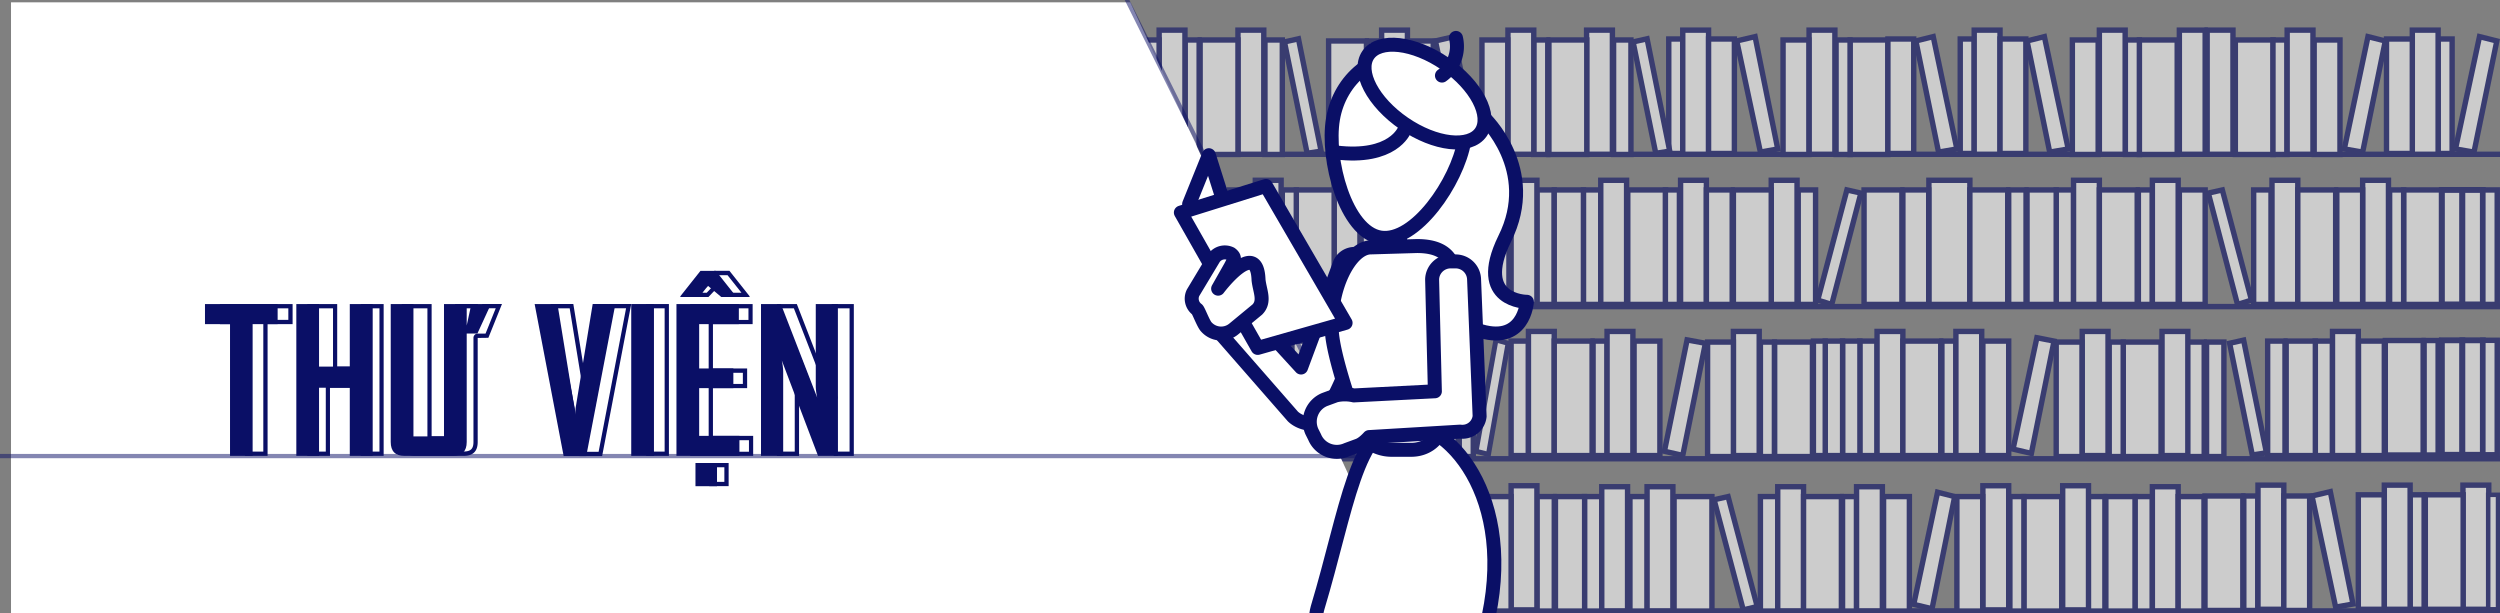 <?xml version="1.0" encoding="UTF-8"?> <svg xmlns="http://www.w3.org/2000/svg" xmlns:xlink="http://www.w3.org/1999/xlink" viewBox="0 0 1170 287"><rect x="0" y="0" width="1170" height="287" fill="#808080" stroke="none"/><defs><style>.a,.d,.m,.p{fill:none;}.b{clip-path:url(#a);}.c{opacity:0.6;}.d,.e,.f,.g,.h,.i,.j,.k,.m,.n,.o,.p{stroke:#0a0f66;}.d,.n,.p{stroke-linecap:round;stroke-linejoin:round;}.d,.e{stroke-width:2.53px;}.e,.f,.g,.h,.i,.j,.k,.l,.n,.o{fill:#fff;}.e,.f,.g,.h,.i,.j,.k,.m,.o{stroke-miterlimit:10;}.f{stroke-width:2.53px;}.g{stroke-width:2.12px;}.h{stroke-width:2.54px;}.i{stroke-width:2.36px;}.j{stroke-width:2.75px;}.k{stroke-width:2.56px;}.m{stroke-width:2px;opacity:0.5;}.n,.o,.p{stroke-width:6.54px;}.q{fill:#0a0f66;}</style><clipPath id="a"><rect class="a" x="5.15" y="1.09" width="1164.85" height="285.91"></rect></clipPath></defs><title>headerthuvien</title><g class="b"><g class="c"><line class="d" x1="438.44" y1="72.2" x2="1170" y2="72.2"></line><line class="d" x1="438.44" y1="143.49" x2="1170" y2="143.49"></line><line class="d" x1="438.44" y1="214.69" x2="1170" y2="214.69"></line><line class="d" x1="438.44" y1="285.89" x2="1170" y2="285.89"></line><rect class="e" x="437.89" y="18.25" width="8.12" height="53.58"></rect><rect class="e" x="446.47" y="14.1" width="12.08" height="58.1"></rect><rect class="e" x="458.64" y="18.25" width="17.71" height="53.58"></rect><rect class="e" x="476.35" y="18.25" width="6.55" height="53.58"></rect><rect class="e" x="483.36" y="14.1" width="12.08" height="58.1"></rect><rect class="e" x="495.53" y="18.25" width="12.08" height="53.58"></rect><rect class="e" x="592" y="18.71" width="8.12" height="53.58"></rect><rect class="e" x="579.37" y="14.1" width="12.08" height="58.1"></rect><rect class="e" x="561.66" y="18.71" width="17.71" height="53.58"></rect><rect class="e" x="554.65" y="18.71" width="6.55" height="53.58"></rect><polygon class="e" points="611.74 71.74 618.29 70.72 607.68 18.15 601.13 19.63 611.74 71.74"></polygon><rect class="e" x="542.48" y="14.1" width="12.08" height="58.1"></rect><rect class="e" x="530.39" y="18.71" width="12.08" height="53.58"></rect><rect class="e" x="902.72" y="84.37" width="19.18" height="58.1"></rect><rect class="e" x="890.55" y="88.89" width="12.08" height="53.58"></rect><polygon class="e" points="527.81 69.71 519.79 71.19 508.63 19.17 517.21 17.14 527.81 69.71"></polygon><rect class="e" x="1001.22" y="18.71" width="17.71" height="53.58"></rect><rect class="e" x="994.67" y="18.71" width="6.55" height="53.58"></rect><rect class="e" x="982.5" y="14.1" width="12.08" height="58.1"></rect><rect class="e" x="1019.94" y="14.1" width="12.08" height="58.1"></rect><rect class="e" x="969.86" y="18.71" width="12.08" height="53.58"></rect><polygon class="e" points="967.93 69.71 959.26 71.19 948.65 19.17 956.77 17.14 967.93 69.71"></polygon><rect class="e" x="780.98" y="18.25" width="6.55" height="53.58"></rect><rect class="e" x="787.53" y="14.1" width="12.08" height="58.1"></rect><rect class="e" x="799.61" y="18.25" width="12.08" height="53.58"></rect><rect class="e" x="917.39" y="18.25" width="6.55" height="53.58"></rect><rect class="e" x="923.93" y="14.1" width="12.08" height="58.1"></rect><rect class="e" x="936.02" y="18.25" width="12.08" height="53.58"></rect><rect class="e" x="865.83" y="18.71" width="17.71" height="53.58"></rect><rect class="e" x="859.28" y="18.71" width="6.55" height="53.58"></rect><rect class="e" x="846.65" y="14.1" width="12.08" height="58.1"></rect><rect class="e" x="834.47" y="18.71" width="12.08" height="53.58"></rect><polygon class="e" points="831.98 69.71 823.87 71.19 812.8 19.17 821.38 17.14 831.98 69.71"></polygon><rect class="e" x="883.54" y="18.25" width="12.08" height="53.58"></rect><polygon class="e" points="915.82 69.71 907.24 71.19 896.63 19.17 904.75 17.14 915.82 69.71"></polygon><rect class="e" x="1046.14" y="18.71" width="17.71" height="53.58"></rect><rect class="e" x="1063.75" y="18.71" width="6.55" height="53.58"></rect><rect class="e" x="1070.39" y="14.1" width="12.08" height="58.1"></rect><rect class="e" x="1032.95" y="14.1" width="12.08" height="58.1"></rect><rect class="e" x="1083.03" y="18.71" width="12.08" height="53.58"></rect><polygon class="e" points="1108.21 17.14 1116.32 19.17 1105.72 71.19 1097.14 69.71 1108.21 17.14"></polygon><rect class="e" x="1141.04" y="18.25" width="6.55" height="53.58"></rect><rect class="e" x="1128.96" y="14.1" width="12.08" height="58.1"></rect><rect class="e" x="1116.88" y="18.25" width="12.08" height="53.58"></rect><polygon class="f" points="1160.41 17.14 1168.52 19.17 1157.83 71.19 1149.16 69.71 1160.41 17.14"></polygon><rect class="e" x="621.79" y="19.17" width="17.71" height="53.58"></rect><rect class="e" x="639.96" y="19.17" width="6.55" height="53.58"></rect><rect class="e" x="646.6" y="14.1" width="12.08" height="58.1"></rect><rect class="e" x="658.68" y="19.17" width="12.08" height="53.58"></rect><rect class="e" x="755.16" y="18.71" width="8.12" height="53.58"></rect><rect class="e" x="742.52" y="14.1" width="12.08" height="58.1"></rect><rect class="e" x="724.9" y="18.71" width="17.71" height="53.58"></rect><rect class="e" x="717.8" y="18.71" width="6.55" height="53.58"></rect><polygon class="e" points="774.89 71.74 781.44 70.72 770.83 18.15 764.29 19.63 774.89 71.74"></polygon><rect class="e" x="705.72" y="14.1" width="12.08" height="58.1"></rect><rect class="e" x="693.55" y="18.71" width="12.08" height="53.58"></rect><polygon class="e" points="691.06 69.71 682.94 71.19 671.78 19.17 680.45 17.14 691.06 69.71"></polygon><rect class="e" x="1031.93" y="232.12" width="17.71" height="53.58"></rect><rect class="e" x="1050.1" y="232.12" width="6.55" height="53.58"></rect><rect class="e" x="1056.74" y="227.05" width="12.08" height="58.1"></rect><rect class="e" x="1068.83" y="232.12" width="12.08" height="53.58"></rect><rect class="e" x="1032.67" y="160.09" width="8.12" height="53.58"></rect><rect class="e" x="1152.66" y="227.05" width="12.08" height="58.1"></rect><rect class="e" x="1135.05" y="231.57" width="17.71" height="53.58"></rect><rect class="e" x="1127.94" y="231.57" width="6.55" height="53.58"></rect><rect class="g" x="1164.47" y="231.57" width="4.61" height="53.58"></rect><polygon class="h" points="1054.07 212.94 1060.71 211.93 1050.01 159.17 1043.46 160.65 1054.07 212.94"></polygon><rect class="e" x="1115.86" y="227.05" width="12.08" height="58.1"></rect><rect class="e" x="1103.69" y="231.57" width="12.08" height="53.58"></rect><polygon class="e" points="1101.2 282.67 1093.08 284.14 1082.01 232.12 1090.59 230.09 1101.2 282.67"></polygon><rect class="e" x="1023.45" y="160.09" width="8.12" height="53.58"></rect><rect class="e" x="1011.83" y="155.11" width="12.08" height="58.1"></rect><rect class="e" x="993.66" y="160.09" width="17.71" height="53.58"></rect><rect class="e" x="987.11" y="160.09" width="6.55" height="53.58"></rect><rect class="e" x="974.48" y="155.11" width="12.08" height="58.1"></rect><rect class="e" x="962.3" y="160.09" width="12.08" height="53.58"></rect><rect class="e" x="870.35" y="159.63" width="8.12" height="53.58"></rect><rect class="e" x="862.32" y="159.63" width="8.12" height="53.58"></rect><rect class="e" x="854.21" y="159.63" width="8.12" height="53.58"></rect><rect class="e" x="848.68" y="159.63" width="5.53" height="53.58"></rect><rect class="e" x="878.46" y="155.11" width="12.08" height="58.1"></rect><rect class="e" x="890.55" y="159.63" width="17.71" height="53.58"></rect><rect class="e" x="908.81" y="159.63" width="6.55" height="53.58"></rect><rect class="e" x="915.36" y="155.11" width="12.08" height="58.1"></rect><rect class="e" x="927.99" y="159.63" width="12.08" height="53.58"></rect><polygon class="e" points="942.1 210.17 950.68 212.2 961.29 159.63 953.26 158.06 942.1 210.17"></polygon><rect class="e" x="451.08" y="159.63" width="17.71" height="53.58"></rect><rect class="e" x="468.69" y="159.63" width="6.55" height="53.58"></rect><rect class="e" x="475.79" y="155.11" width="12.08" height="58.1"></rect><rect class="e" x="437.89" y="155.11" width="12.08" height="58.1"></rect><rect class="e" x="487.97" y="159.63" width="12.08" height="53.58"></rect><polygon class="e" points="502.08 210.17 510.66 212.2 521.82 159.63 513.15 158.06 502.08 210.17"></polygon><rect class="e" x="682.94" y="160.09" width="6.55" height="53.58"></rect><rect class="e" x="670.3" y="155.11" width="12.08" height="58.1"></rect><rect class="e" x="658.22" y="160.09" width="12.08" height="53.58"></rect><rect class="e" x="546.53" y="160.09" width="6.55" height="53.58"></rect><rect class="e" x="533.9" y="155.11" width="12.08" height="58.1"></rect><rect class="e" x="521.82" y="160.09" width="12.08" height="53.58"></rect><rect class="e" x="586.47" y="159.63" width="17.71" height="53.58"></rect><rect class="e" x="604.64" y="159.63" width="6.55" height="53.58"></rect><rect class="e" x="611.19" y="155.11" width="12.08" height="58.1"></rect><rect class="e" x="623.36" y="159.63" width="12.08" height="53.58"></rect><polygon class="e" points="637.93 210.17 646.05 212.2 657.21 159.63 648.63 158.06 637.93 210.17"></polygon><rect class="e" x="574.29" y="160.09" width="12.08" height="53.58"></rect><polygon class="e" points="554.1 210.17 562.67 212.2 573.83 159.63 565.26 158.06 554.1 210.17"></polygon><rect class="e" x="830.51" y="160.09" width="17.71" height="53.58"></rect><rect class="e" x="823.87" y="160.09" width="6.55" height="53.58"></rect><rect class="e" x="811.23" y="155.11" width="12.08" height="58.1"></rect><rect class="e" x="799.15" y="160.09" width="12.08" height="53.58"></rect><rect class="e" x="707.2" y="159.63" width="8.12" height="53.58"></rect><rect class="e" x="715.31" y="155.11" width="12.08" height="58.1"></rect><rect class="e" x="727.39" y="159.63" width="17.71" height="53.58"></rect><rect class="e" x="745.56" y="159.63" width="6.55" height="53.58"></rect><polygon class="i" points="696.59 212.66 690.78 211.19 700.1 159.08 705.81 160.65 696.59 212.66"></polygon><rect class="e" x="752.11" y="155.11" width="12.08" height="58.1"></rect><rect class="e" x="764.75" y="159.63" width="12.08" height="53.58"></rect><polygon class="e" points="778.95 211.19 787.53 213.13 798.13 160.65 789.56 159.08 778.95 211.19"></polygon><rect class="e" x="483.36" y="88.89" width="8.12" height="53.58"></rect><rect class="e" x="491.47" y="84.37" width="12.08" height="58.1"></rect><rect class="e" x="461.13" y="88.89" width="8.12" height="53.58"></rect><rect class="e" x="469.71" y="88.89" width="13.65" height="53.58"></rect><rect class="e" x="503.56" y="88.89" width="17.71" height="53.58"></rect><rect class="e" x="521.82" y="88.89" width="6.55" height="53.58"></rect><rect class="e" x="528.36" y="84.37" width="12.08" height="58.1"></rect><rect class="e" x="540.45" y="88.89" width="12.08" height="53.58"></rect><rect class="e" x="962.3" y="88.89" width="8.12" height="53.58"></rect><rect class="e" x="970.42" y="84.37" width="12.08" height="58.1"></rect><rect class="e" x="940.07" y="88.89" width="8.12" height="53.58"></rect><rect class="e" x="948.65" y="88.89" width="13.65" height="53.58"></rect><rect class="e" x="982.5" y="88.89" width="17.71" height="53.58"></rect><rect class="e" x="1000.76" y="88.89" width="6.55" height="53.58"></rect><rect class="e" x="1007.31" y="84.37" width="12.08" height="58.1"></rect><rect class="e" x="1019.94" y="88.89" width="12.08" height="53.58"></rect><rect class="e" x="637.01" y="88.89" width="8.12" height="53.58"></rect><rect class="e" x="624.37" y="84.37" width="12.08" height="58.1"></rect><rect class="e" x="606.67" y="88.89" width="17.71" height="53.58"></rect><rect class="e" x="698.07" y="88.89" width="8.12" height="53.58"></rect><rect class="e" x="685.43" y="84.37" width="12.08" height="58.1"></rect><rect class="e" x="667.81" y="88.89" width="17.71" height="53.58"></rect><rect class="e" x="600.12" y="88.89" width="6.55" height="53.58"></rect><polygon class="e" points="646.05 140.45 652.6 142.48 666.25 90.37 659.7 88.89 646.05 140.45"></polygon><rect class="e" x="841.57" y="88.89" width="8.12" height="53.58"></rect><rect class="e" x="828.94" y="84.37" width="12.08" height="58.1"></rect><rect class="e" x="811.23" y="88.89" width="17.71" height="53.58"></rect><rect class="e" x="872.38" y="88.89" width="17.71" height="53.58"></rect><rect class="e" x="921.9" y="88.89" width="17.71" height="53.58"></rect><polygon class="e" points="850.7 140.45 857.25 142.48 870.9 90.37 864.35 88.89 850.7 140.45"></polygon><rect class="e" x="587.48" y="84.37" width="12.08" height="58.1"></rect><rect class="e" x="575.31" y="88.89" width="12.08" height="53.58"></rect><rect class="e" x="449.05" y="84.37" width="12.08" height="58.1"></rect><rect class="e" x="741.04" y="88.89" width="8.12" height="53.58"></rect><rect class="e" x="749.16" y="84.37" width="12.08" height="58.1"></rect><rect class="e" x="719.28" y="88.89" width="8.12" height="53.58"></rect><rect class="e" x="727.39" y="88.89" width="13.65" height="53.58"></rect><rect class="j" x="1142.79" y="88.89" width="9.59" height="53.58"></rect><rect class="j" x="1152.38" y="88.89" width="9.59" height="53.58"></rect><rect class="e" x="761.8" y="88.89" width="17.71" height="53.58"></rect><rect class="e" x="779.41" y="88.89" width="6.55" height="53.58"></rect><rect class="e" x="786.51" y="84.37" width="12.08" height="58.1"></rect><rect class="e" x="798.59" y="88.89" width="12.08" height="53.58"></rect><rect class="e" x="1054.71" y="88.89" width="8.12" height="53.58"></rect><rect class="e" x="1063.29" y="84.37" width="12.08" height="58.1"></rect><rect class="e" x="1075.37" y="88.89" width="17.71" height="53.58"></rect><polygon class="e" points="1040.05 88.89 1033.5 90.37 1047.15 142.48 1053.7 140.45 1040.05 88.89"></polygon><rect class="e" x="1124.9" y="88.89" width="17.71" height="53.58"></rect><rect class="e" x="1118.35" y="88.89" width="6.55" height="53.58"></rect><rect class="k" x="1161.98" y="88.89" width="6.73" height="53.58"></rect><rect class="j" x="1142.79" y="159.26" width="9.59" height="53.58"></rect><rect class="j" x="1152.38" y="159.26" width="9.59" height="53.58"></rect><rect class="k" x="1161.98" y="159.26" width="6.73" height="53.58"></rect><rect class="e" x="1105.72" y="84.37" width="12.08" height="58.1"></rect><rect class="e" x="1093.63" y="88.89" width="12.08" height="53.58"></rect><rect class="e" x="707.2" y="84.37" width="12.08" height="58.1"></rect><rect class="e" x="436.87" y="88.89" width="12.08" height="53.58"></rect><polygon class="e" points="572.82 139.43 564.7 141.46 553.63 88.89 562.21 87.42 572.82 139.43"></polygon><rect class="e" x="546.99" y="227.79" width="19.18" height="58.1"></rect><rect class="e" x="565.72" y="232.4" width="12.08" height="53.58"></rect><rect class="e" x="976.97" y="232.4" width="8.12" height="53.58"></rect><rect class="e" x="965.34" y="227.33" width="12.08" height="58.1"></rect><rect class="e" x="999.19" y="232.4" width="8.12" height="53.58"></rect><rect class="e" x="985.54" y="232.4" width="13.65" height="53.58"></rect><rect class="e" x="947.18" y="232.4" width="17.71" height="53.58"></rect><rect class="e" x="940.63" y="232.4" width="6.55" height="53.58"></rect><rect class="e" x="927.99" y="227.33" width="12.08" height="58.1"></rect><rect class="e" x="915.82" y="232.4" width="12.08" height="53.58"></rect><rect class="e" x="498.02" y="232.4" width="8.12" height="53.58"></rect><rect class="e" x="486.4" y="227.33" width="12.08" height="58.1"></rect><rect class="e" x="520.25" y="232.4" width="8.12" height="53.58"></rect><rect class="e" x="506.6" y="232.4" width="13.65" height="53.58"></rect><rect class="e" x="468.23" y="232.4" width="17.71" height="53.58"></rect><rect class="e" x="461.68" y="232.4" width="6.55" height="53.58"></rect><rect class="e" x="449.05" y="227.33" width="12.08" height="58.1"></rect><rect class="e" x="436.87" y="232.4" width="12.08" height="53.58"></rect><rect class="e" x="823.87" y="232.4" width="8.12" height="53.58"></rect><rect class="e" x="831.98" y="227.79" width="12.08" height="58.1"></rect><rect class="e" x="844.06" y="232.4" width="17.71" height="53.58"></rect><rect class="e" x="762.81" y="232.4" width="8.12" height="53.58"></rect><rect class="e" x="770.83" y="227.79" width="12.08" height="58.1"></rect><rect class="e" x="783.47" y="232.4" width="17.71" height="53.58"></rect><rect class="e" x="862.32" y="232.4" width="6.55" height="53.58"></rect><polygon class="e" points="822.39 283.86 815.84 285.43 802.19 233.88 808.74 232.4 822.39 283.86"></polygon><rect class="e" x="619.3" y="232.4" width="8.12" height="53.58"></rect><rect class="e" x="627.33" y="227.79" width="12.08" height="58.1"></rect><rect class="e" x="639.96" y="232.4" width="17.71" height="53.58"></rect><rect class="e" x="578.91" y="232.4" width="17.71" height="53.58"></rect><rect class="e" x="528.83" y="232.4" width="17.71" height="53.58"></rect><polygon class="e" points="618.29 283.86 611.74 285.43 598.09 233.88 604.08 232.4 618.29 283.86"></polygon><rect class="e" x="868.87" y="227.79" width="12.08" height="58.1"></rect><rect class="e" x="881.51" y="232.4" width="12.08" height="53.58"></rect><rect class="e" x="1007.31" y="227.79" width="12.08" height="58.1"></rect><rect class="e" x="719.28" y="232.4" width="8.12" height="53.58"></rect><rect class="e" x="707.2" y="227.33" width="12.08" height="58.1"></rect><rect class="e" x="741.51" y="232.4" width="8.12" height="53.58"></rect><rect class="e" x="727.95" y="232.4" width="13.65" height="53.58"></rect><rect class="e" x="689.49" y="232.4" width="17.71" height="53.58"></rect><rect class="e" x="682.48" y="232.4" width="6.55" height="53.58"></rect><rect class="e" x="670.3" y="227.33" width="12.08" height="58.1"></rect><rect class="e" x="658.22" y="232.4" width="12.08" height="53.58"></rect><rect class="e" x="749.62" y="227.79" width="12.08" height="58.1"></rect><rect class="e" x="1019.39" y="232.4" width="12.08" height="53.58"></rect><rect class="e" x="1116.32" y="159.36" width="17.71" height="53.58"></rect><rect class="e" x="1134.49" y="159.36" width="6.55" height="53.58"></rect><rect class="e" x="1061.26" y="159.63" width="8.12" height="53.58"></rect><rect class="e" x="1083.49" y="159.63" width="8.12" height="53.58"></rect><rect class="e" x="1069.93" y="159.63" width="13.65" height="53.58"></rect><rect class="e" x="1091.61" y="155.11" width="12.08" height="58.1"></rect><rect class="e" x="1103.78" y="159.63" width="12.08" height="53.58"></rect><polygon class="e" points="895.62 282.85 904.2 284.88 914.8 232.4 906.78 230.37 895.62 282.85"></polygon></g></g><g class="b"><polygon class="l" points="662.13 289.3 0.1 290.67 0.1 1.09 528.95 1.09 662.13 289.3"></polygon></g><polyline class="m" points="0 213.44 633.62 213.44 527 -0.92"></polyline><g class="b"><path class="n" d="M694.39,55s26.1,24.17,9.78,56.82c-14.39,29.42,10.42,29.42,10.42,29.42s-1.29,20.93-23.52,13.09l-33.94-1.93-3.22-68Z"></path><path class="o" d="M685.26,66.08C682,85,662.39,113.76,646.07,111.18s-25.46-36.61-22.23-55.52,19.64-32,36.61-29.42S688.58,47.17,685.26,66.08Z"></path><ellipse class="o" cx="666.72" cy="43.83" rx="16.97" ry="32" transform="translate(253.48 568.87) rotate(-55.56)"></ellipse><path class="p" d="M674.84,35.37a16.83,16.83,0,0,0,6.55-17.62"></path><path class="n" d="M685.26,418.4l-5.9-79v-.65c0-.65,0-1.29.65-1.29l7.19-50.36c1.29-6.55-4-13.09-10.42-14.39s-13.1,4-14.39,10.43l-7.19,50.35c0,1.29-.65,7.2-.65,9.13L667,417.75c.65,6.55,4.61,8.49,11.07,7.84C685.26,424.85,686.55,425.59,685.26,418.4Z"></path><path class="p" d="M625.13,71.34c26.84,3.32,32.1-10.42,32.1-10.42"></path><path class="n" d="M689.23,411.2,658.52,338h0V336l-1.94-52.94a12.3,12.3,0,1,0-24.16,4.61l1.93,52.94c0,1.29,1.94,7.19,2.59,8.48l35.32,68c3.23,5.91,7.19,6.55,13.1,3.23C691.17,417.75,692.46,417.75,689.23,411.2Z"></path><path class="n" d="M640.81,121.7l-3.23-1.94A7.6,7.6,0,0,0,627.16,123L608.9,172l-28.13-30.71a7.14,7.14,0,0,0-9.78-.65l-.64.65c-2.59,2.58-4.89,7.93-2.31,11.25l37,42.33c2.59,2.59,9.14,5.26,12.46,1.29,13.09-14.38,26.1-64.65,26.1-64.65A6.63,6.63,0,0,0,640.81,121.7Z"></path><path class="o" d="M693.75,300.07c-9.78,32.65-86.24,16.32-77.1-15.68,13.74-45.75,18.26-86.24,39.84-86.24C679.36,197.51,712.75,236.06,693.75,300.07Z"></path><path class="n" d="M660.45,210.51h-9.13a18.24,18.24,0,0,1-18.26-18.26s-9.13-25.45-9.77-37.26c-1.3-19.64,8.48-39.2,18.26-39.2l21.58-.64c18.26,0,18.26,11.8,18.26,22.22,0,0-11.81,26.11-7.19,46.4C679.36,202,670.23,210.51,660.45,210.51Z"></path><polyline class="n" points="556.51 95.5 565.74 72.63 571.54 90.98"></polyline><polygon class="n" points="552.64 99.47 588.61 162.83 629.74 151.12 592.48 87.02 552.64 99.47"></polygon><path class="n" d="M589,131.1c-.65-20.29-18.91,4-18.91,4l5.9-10.42c1.29-2.59,2.58-4,0-5.91a6.29,6.29,0,0,0-7.84,1.94L558.36,137a6.29,6.29,0,0,0,1.93,7.84c.65.64,2.59,5.9,4,7.83a9.26,9.26,0,0,0,13.1,1.3l11.06-9.13C592.2,141,589.62,136.36,589,131.1Z"></path><path class="n" d="M689.87,130.83a8.64,8.64,0,0,0-8.48-8.49h-2.67a8.65,8.65,0,0,0-8.49,8.49l1.29,52.29-37.9,1.94a18.67,18.67,0,0,0-8.49,0L619.87,187a11.26,11.26,0,0,0-5.9,15l1.29,2.58a11.26,11.26,0,0,0,15,5.9l5.25-1.93c1.94-.65,4-2.59,5.26-4L683.33,202a8.09,8.09,0,0,0,9.13-7.2Z"></path></g><path class="q" d="M134.94,144.29v5.4h-9.71a2,2,0,0,0-2,2v59.66h-6.58V151.69a2,2,0,0,0-2-2h-9.72v-5.4h30m2-2h-34v9.4h11.72v61.66h10.58V151.69h11.71v-9.4Z"></path><path class="q" d="M177.59,144.29v67.06h-6.72V181.47a2,2,0,0,0-2-2h-14.4a2,2,0,0,0-2,2v29.88h-6.62V144.29h10v27.29a2,2,0,0,0,2,2h11.06a2,2,0,0,0,2-2V144.29h6.72m2-2H168.87v29.29H157.81V142.29h-14v71.06h10.62V181.47h14.4v31.88h10.72V142.29Z"></path><path class="q" d="M232,144.29l-4.76,11.82-3.66,0a2,2,0,0,0-2,2v48.7c0,3.23-1.28,4.49-4.54,4.49H194.48c-3.2,0-4.45-1.26-4.45-4.49V144.29h10v59.94a2,2,0,0,0,2,2h11a2,2,0,0,0,2-2V144.29h6.63v1.62a2,2,0,0,0,2,2,2,2,0,0,0,1.71-1l1.6-2.65H232m3-2h-9.17l-2.18,3.62v-3.62H213v61.94H202V142.29H188v64.57q0,6.49,6.45,6.49h22.57q6.54,0,6.54-6.49v-48.7l5-.07,6.36-15.8Z"></path><path class="q" d="M293,144.29l-12.85,67.15h-7.28l-12.81-67.15h6.55l7.67,47a2,2,0,0,0,2,1.73c1.7,0,1.92-1.17,2.41-3.72.25-1.34.6-3.25,1-5.55.72-4.05,1.7-9.69,2.92-16.77,1.62-9.43,3.24-19,3.88-22.71H293m2.42-2H284.8S276.55,191,276.27,191c0,0,0,0,0,0l-7.95-48.72H257.64l13.58,71.15H281.8l13.62-71.15Z"></path><path class="q" d="M311.05,144.29v67.06h-6.63V144.29h6.63m2-2H302.42v71.06h10.63V142.29Z"></path><path class="q" d="M340.46,128.75,347,137H342.7l-4.79-4.66a2,2,0,0,0-1.39-.56h0a2,2,0,0,0-1.41.62l-4.36,4.6h-2l6.52-8.22h5.24m9.77,15.54v5.4H333.66a2,2,0,0,0-2,2v20.75a2,2,0,0,0,2,2h14v5.22h-14a2,2,0,0,0-2,2V204a2,2,0,0,0,2,2h16.85v5.4H325V144.29h25.2M339,218.67v6.85h-5.09v-6.85H339m2.41-91.92h-7.18l-9.4,11.86V139h6.72l4.95-5.22,5.37,5.22h8.94v-.36l-9.4-11.86Zm10.8,15.54H323v71.06h29.48V204H333.66V181.66h16v-9.22h-16V151.69h18.57v-9.4ZM341,216.67h-9.09v10.85H341V216.67Z"></path><path class="q" d="M397.6,144.29v67.06h-5.93l-16.54-43.44a2,2,0,0,0-1.87-1.29,2.1,2.1,0,0,0-.56.08,2,2,0,0,0-1.4,2.33,24.77,24.77,0,0,1,.64,4.72v37.6h-6.35V144.29h5.94l16.53,42.54a2,2,0,0,0,1.86,1.28,1.88,1.88,0,0,0,.57-.09,2,2,0,0,0,1.39-2.32,25.62,25.62,0,0,1-.64-4.72V144.29h6.36m2-2H389.24V181a27.16,27.16,0,0,0,.68,5.13l-17-43.82h-9.31v71.06h10.35v-39.6a27.16,27.16,0,0,0-.68-5.13l17,44.73h9.31V142.29Z"></path><path class="q" d="M129.94,151.69H118.23v61.66H107.65V151.69H95.93v-9.4h34Z"></path><path class="q" d="M174.42,213.35H163.7V181.47H149.31v31.88H138.68V142.29h10.63v29.29H163.7V142.29h10.72Z"></path><path class="q" d="M218.42,206.86q0,6.49-6.54,6.49H189.31q-6.45,0-6.45-6.49V142.29h10.63v61.94h14.3V142.29h10.63Zm11.35-64.57-6.35,13.8H217.6l3-13.8Z"></path><path class="q" d="M288,142.29l-13.63,71.15H263.79l-13.58-71.15h10.68L268.83,191q.09,2.09.28,6.09,0-2.1.27-6.09l8-48.72Z"></path><path class="q" d="M306.05,213.35H295.42V142.29h10.63Z"></path><path class="q" d="M346.05,213.35H316.58V142.29h29.2v9.4H327.21v20.75h16v9.22h-16V204h18.84ZM344.37,139h-6.81l-6.22-5.22L325.12,139H318.4v-.36l9.4-11.86H335l9.4,11.86Zm-8.81,88.55H325.48V216.67h10.08Z"></path><path class="q" d="M392.16,213.35h-9.31l-17-44.73a27.16,27.16,0,0,1,.68,5.13v39.6H356.15V142.29h9.31l17,43.82a27.16,27.16,0,0,1-.68-5.13V142.29h10.35Z"></path></svg> 